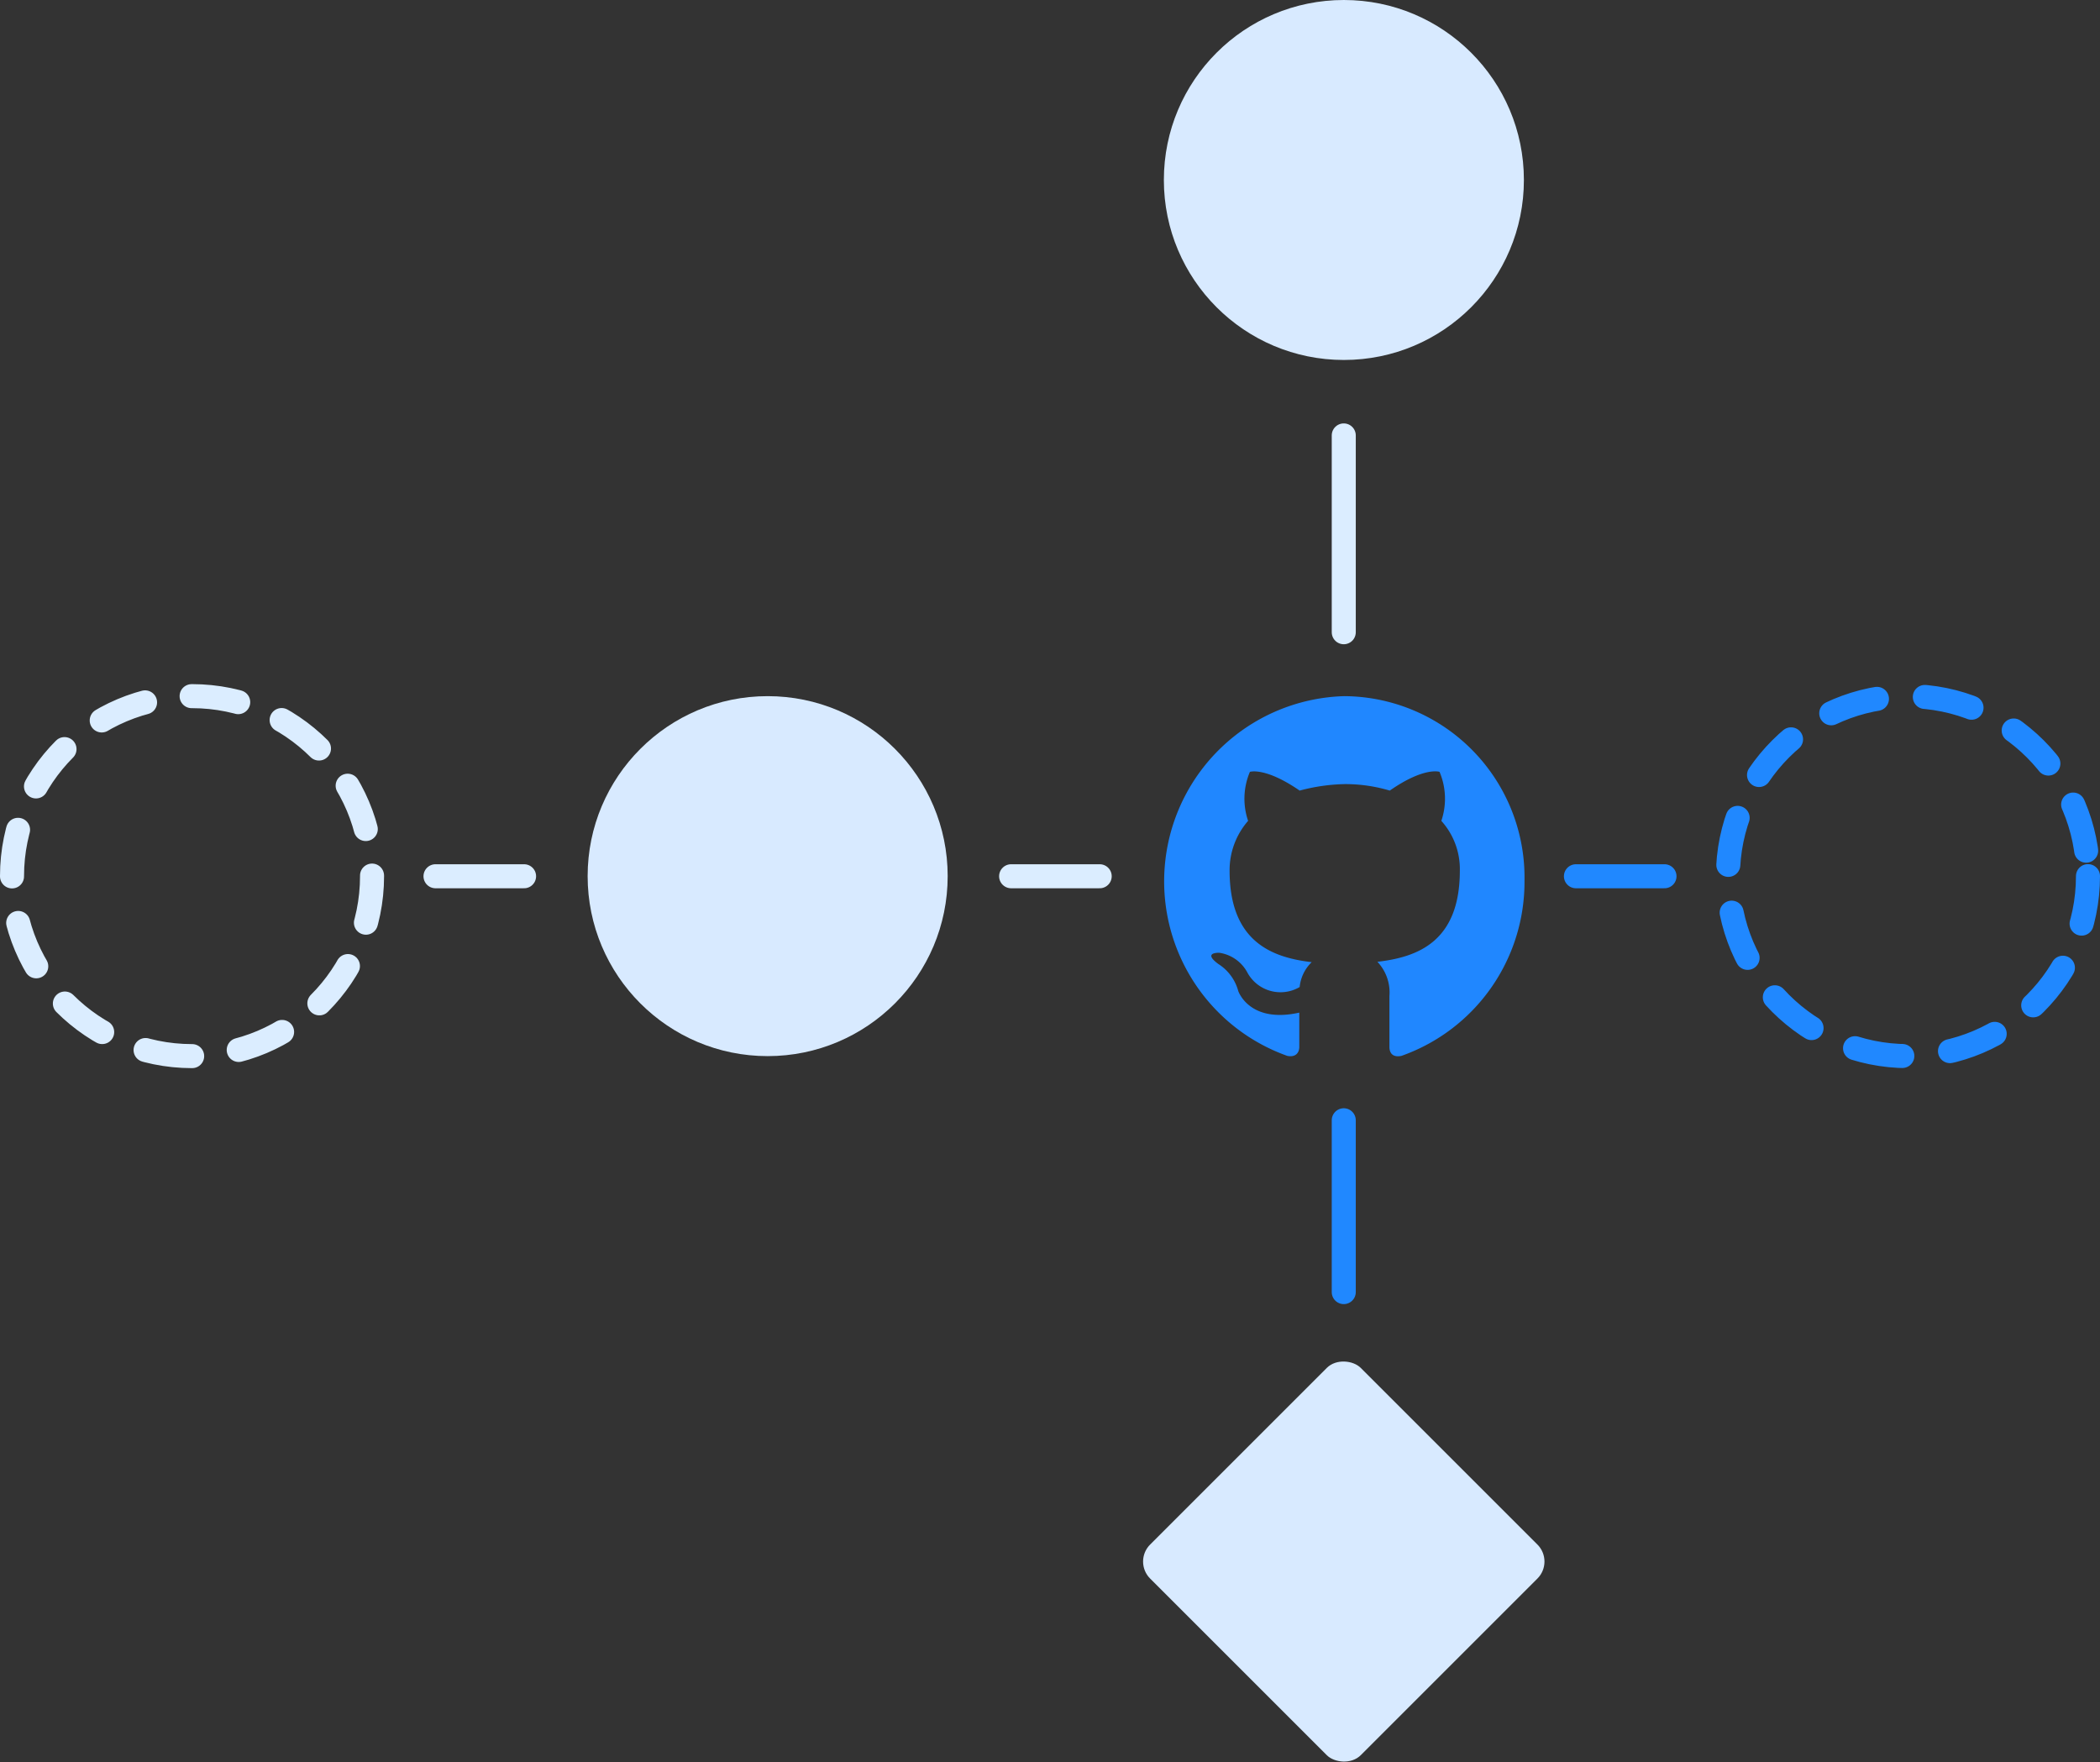<svg viewBox="0 0 174.75 146.67" xmlns="http://www.w3.org/2000/svg"><rect x="0" y="0" width="174.75" height="146.67" fill="#333333" stroke="none"/><g fill="none" stroke-linecap="round" stroke-linejoin="round" stroke-width="2"><path d="M111.82 36.24v16.38" stroke="#dbedff"/><path d="M111.82 93.24v14.3" stroke="#2088ff"/><path d="M84.14 72.93h7.37m-55.27 0h7.37" stroke="#dbedff"/><path d="M131.14 72.93h7.37" stroke="#2088ff"/></g><circle cx="63.88" cy="72.92" fill="#d8eaff" r="14.98"/><circle cx="15.98" cy="72.92" r="14.98" fill="none" stroke="#dbedff" stroke-linecap="round" stroke-linejoin="round" stroke-width="2" stroke-dasharray="3.92 3.92"/><circle cx="158.77" cy="72.92" r="14.98" fill="none" stroke="#2088ff" stroke-linecap="round" stroke-linejoin="round" stroke-width="2" stroke-dasharray="4 4"/><circle cx="111.83" cy="14.98" fill="#d8eaff" r="14.98"/><rect fill="#d8eaff" height="24.79" rx="2" transform="rotate(-45 111.825 129.97)" width="24.79" x="99.43" y="117.57"/><path d="M111.86 57.94a15.42 15.42 0 0 0-4.74 29.94c.76.15 1-.33 1-.75v-2.85c-4.17.93-5.08-1.8-5.08-1.8a3.85 3.85 0 0 0-1.66-2.25c-1.36-1 .09-.93.09-.93a3.17 3.17 0 0 1 2.3 1.59 3.14 3.14 0 0 0 4.38 1.26 3.34 3.34 0 0 1 1-2.07c-3.32-.39-6.83-1.71-6.83-7.62a6.24 6.24 0 0 1 1.54-4.14 5.72 5.72 0 0 1 .15-4.08s1.27-.42 4.14 1.56a15.68 15.68 0 0 1 3.75-.54 13 13 0 0 1 3.75.54c2.87-2 4.14-1.56 4.14-1.56a5.74 5.74 0 0 1 .15 4.08 6 6 0 0 1 1.54 4.14c0 5.91-3.5 7.2-6.86 7.59a3.71 3.71 0 0 1 1 2.85v4.23c0 .51.27.9 1 .75a15.35 15.35 0 0 0 10.24-14.58 15.09 15.09 0 0 0-15-15.36" fill="#2087ff" fill-rule="evenodd"/></svg>